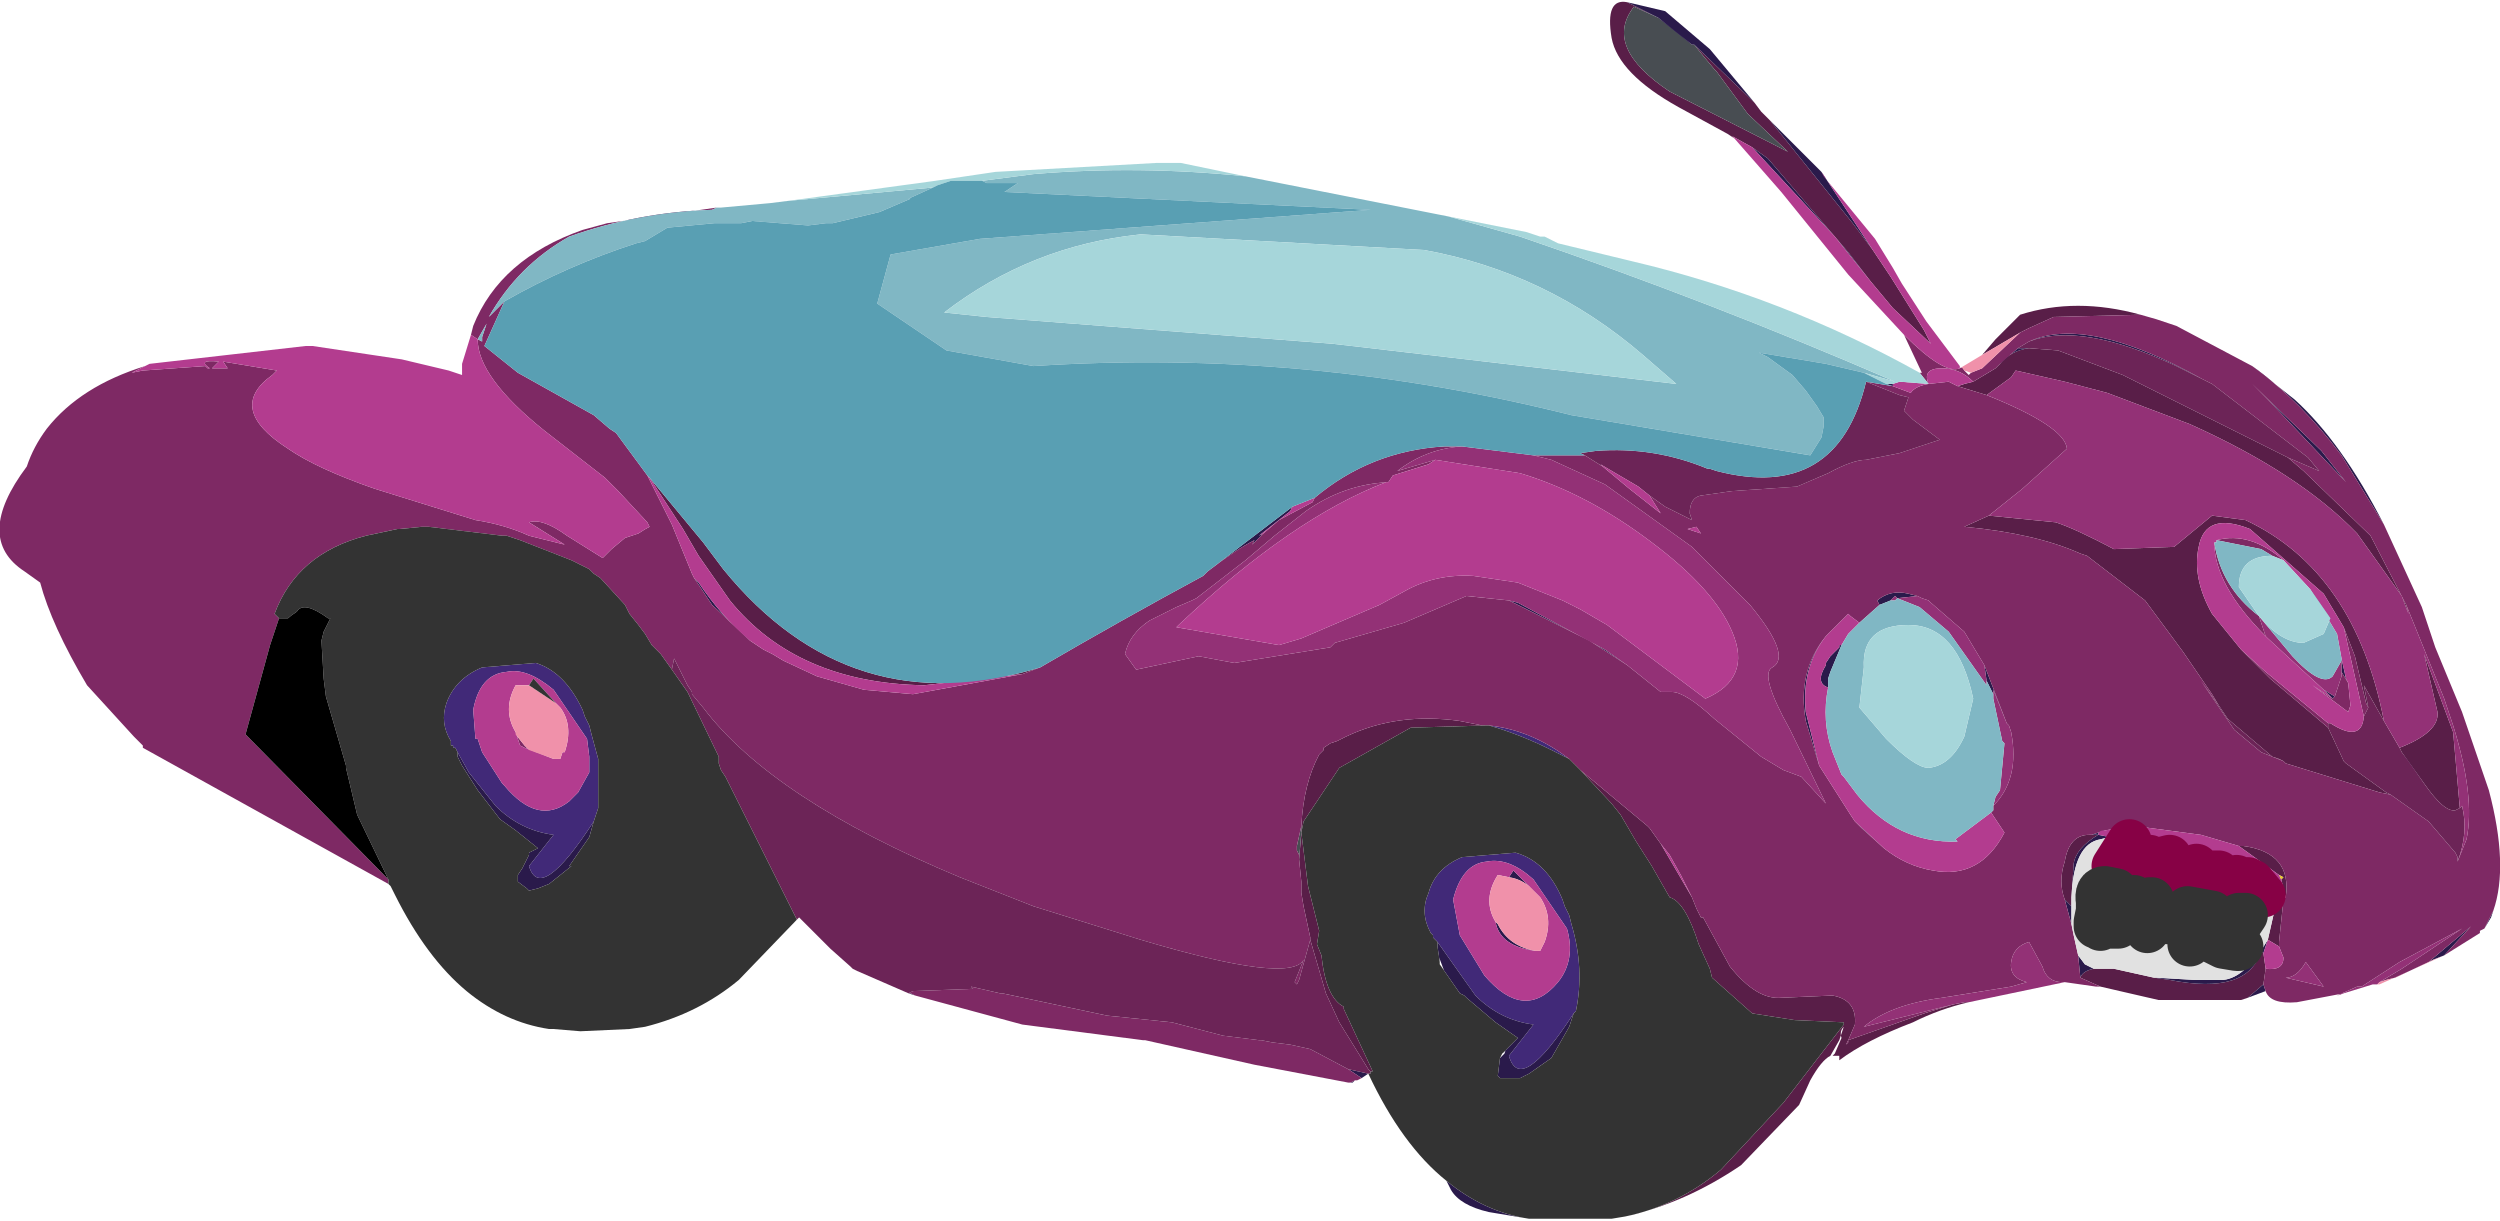 <?xml version="1.0" encoding="UTF-8" standalone="no"?>
<svg xmlns:xlink="http://www.w3.org/1999/xlink" height="27.35px" width="56.0px" xmlns="http://www.w3.org/2000/svg">
  <g transform="matrix(1.0, 0.0, 0.0, 1.0, 0.0, 0.0)">
    <path d="M36.45 0.05 L37.15 0.4 36.6 0.15 Q35.9 1.05 37.4 2.05 L40.05 3.4 39.15 2.55 38.45 1.6 38.4 1.55 38.15 1.25 37.95 1.0 39.3 2.3 39.45 2.5 39.65 2.7 41.5 5.0 41.95 5.6 42.05 5.75 42.35 6.2 43.1 7.4 43.25 7.7 42.4 6.9 41.9 6.3 41.4 5.65 39.6 3.55 39.25 3.3 38.8 3.05 38.85 3.1 38.7 3.0 37.6 2.4 Q36.25 1.65 36.1 0.85 35.95 -0.05 36.45 0.05 M44.4 7.95 L44.7 7.6 45.25 7.05 Q46.5 6.65 47.95 7.05 L46.0 7.1 45.45 7.35 45.25 7.45 44.4 7.95 M50.35 22.35 L50.2 22.4 48.35 22.4 47.05 22.1 46.6 21.9 Q46.65 21.75 46.9 21.7 L47.35 21.7 48.25 21.9 48.6 21.95 Q50.35 22.3 50.65 21.3 L50.7 21.35 50.75 21.7 50.7 22.05 50.35 22.35 M44.1 22.45 Q43.45 22.6 42.85 22.9 41.8 23.3 41.2 23.75 L41.2 23.65 41.05 23.65 41.1 23.6 41.25 23.25 Q41.2 23.1 41.3 23.0 L41.2 23.3 41.0 23.65 Q40.8 23.75 40.55 24.2 L40.3 24.75 39.0 26.1 Q37.75 26.95 36.4 27.25 37.6 27.0 38.55 26.2 L39.95 24.7 41.3 22.95 41.3 22.9 40.2 22.85 39.25 22.7 38.35 21.9 38.3 21.7 38.05 21.15 Q37.75 20.2 37.4 20.1 L37.0 19.4 36.65 18.85 36.3 18.25 36.1 18.0 35.4 17.25 36.9 18.5 36.95 18.55 37.2 18.9 37.9 20.1 38.0 20.35 38.1 20.55 38.15 20.55 38.75 21.65 Q39.35 22.4 39.9 22.35 L41.05 22.3 Q41.6 22.4 41.55 22.95 L41.4 23.3 43.1 22.7 43.75 22.5 44.0 22.45 44.1 22.45 M45.45 7.8 L46.1 7.85 47.55 8.4 51.25 10.25 51.6 10.55 53.1 12.0 53.9 13.55 53.95 13.75 53.8 13.35 52.8 11.95 Q51.5 10.6 49.05 9.5 L47.2 8.8 46.25 8.55 45.15 8.3 45.05 8.45 44.5 8.85 43.85 8.65 44.0 8.6 44.2 8.55 44.7 8.25 44.75 8.2 44.8 8.15 Q45.05 7.85 45.45 7.8 M52.5 14.05 L52.05 13.3 50.4 11.85 Q49.4 11.45 49.25 12.25 49.1 12.95 49.55 13.75 L50.2 14.55 50.85 15.2 52.15 16.3 52.5 17.05 52.55 17.1 53.45 17.75 53.55 17.8 53.3 17.75 51.2 17.1 51.15 17.05 51.05 17.0 50.9 16.95 49.9 16.1 49.7 15.8 49.55 15.55 48.9 14.6 48.05 13.45 46.75 12.45 46.6 12.4 Q45.6 11.95 44.0 11.8 L44.55 11.55 46.05 11.7 Q46.5 11.85 47.35 12.3 L48.7 12.25 49.55 11.55 50.3 11.65 Q52.75 12.8 53.4 16.15 L52.95 15.35 53.05 15.85 53.0 15.75 52.75 14.7 52.5 14.05 M53.75 16.75 Q54.65 16.4 54.6 15.95 L54.3 14.65 54.95 16.4 55.1 18.1 55.0 18.15 Q54.75 18.2 54.3 17.55 L53.8 16.85 53.75 16.75 M51.05 19.95 L51.15 20.15 51.05 21.1 51.05 21.2 50.8 21.05 51.05 19.95 M51.2 20.1 L51.1 19.7 51.15 19.65 51.05 19.6 50.15 18.95 50.25 18.95 Q51.35 19.1 51.2 20.1 M46.4 20.1 L46.4 20.3 46.25 20.15 Q46.1 19.75 46.25 19.3 46.35 18.7 46.8 18.7 L46.85 18.7 47.0 18.7 Q46.5 19.0 46.45 19.35 L46.4 20.1 M14.55 10.7 L15.75 12.15 16.2 12.75 Q19.05 16.25 23.3 14.95 L22.9 15.1 20.7 15.35 Q17.85 15.3 16.35 13.45 L15.65 12.45 15.3 11.85 14.55 10.7 M29.15 18.5 Q29.2 17.55 29.55 16.9 L29.65 16.8 29.65 16.75 29.8 16.65 29.95 16.6 30.15 16.5 Q31.3 15.95 32.7 16.15 L33.2 16.25 33.3 16.25 31.6 16.3 30.0 17.2 29.2 18.4 29.15 18.65 29.25 19.45 29.3 19.85 29.55 20.85 29.5 21.15 29.6 21.4 Q29.7 22.35 30.1 22.55 L30.1 22.6 30.75 24.0 30.7 24.0 30.65 23.95 30.0 22.9 29.7 22.25 29.35 21.05 29.35 21.0 29.2 20.3 29.15 20.0 29.15 19.75 29.1 19.25 29.15 18.65 29.15 18.5 M41.4 23.3 L41.4 23.35 41.35 23.4 41.4 23.3" fill="#591e48" fill-rule="evenodd" stroke="none"/>
    <path d="M37.9 1.0 L37.95 1.0 38.15 1.25 38.4 1.55 38.45 1.6 39.15 2.55 40.05 3.4 37.4 2.05 Q35.9 1.05 36.6 0.15 L37.15 0.4 37.55 0.7 37.9 1.0 M29.15 18.5 L29.15 18.65 29.1 19.25 29.1 19.15 29.05 19.05 29.05 18.95 29.15 18.5" fill="#484d52" fill-rule="evenodd" stroke="none"/>
    <path d="M37.15 0.4 L37.9 1.0 37.55 0.7 37.15 0.4 M33.35 16.25 Q34.3 16.35 35.15 17.0 L34.75 16.8 Q34.05 16.45 33.35 16.25 M32.55 20.15 L32.7 20.95 33.25 21.85 Q34.15 22.9 34.9 22.0 35.3 21.5 35.1 20.8 L34.35 19.7 Q33.8 19.2 33.3 19.3 32.75 19.35 32.55 20.15 M32.2 21.1 L32.15 21.05 32.1 21.0 32.1 20.95 32.05 20.9 Q31.8 20.45 32.0 20.0 32.15 19.45 32.75 19.2 L33.95 19.1 Q34.65 19.3 35.0 20.15 L35.05 20.3 35.15 20.5 35.2 20.7 Q35.5 21.7 35.3 22.65 L35.25 22.7 Q34.05 24.55 33.8 23.65 L34.35 22.95 Q33.6 22.85 33.05 22.3 L32.2 21.1 M10.25 16.85 L10.2 16.75 10.15 16.75 10.15 16.7 10.1 16.7 10.1 16.6 Q9.85 16.2 10.0 15.75 10.2 15.2 10.8 14.95 L12.0 14.85 Q12.65 15.05 13.05 15.9 L13.1 16.05 13.2 16.25 13.25 16.45 13.4 17.0 13.4 17.05 13.4 17.35 13.4 18.1 13.3 18.4 Q12.1 20.25 11.85 19.4 L12.4 18.7 Q11.65 18.6 11.1 18.05 L10.5 17.3 10.25 16.85 M12.95 17.75 L13.2 17.3 13.2 17.0 13.2 16.95 13.15 16.55 12.4 15.45 Q11.8 14.95 11.35 15.05 10.75 15.1 10.6 15.9 L10.65 16.55 10.7 16.55 10.75 16.7 10.8 16.85 11.25 17.55 11.3 17.6 Q12.05 18.5 12.75 17.95 L12.95 17.75" fill="#412978" fill-rule="evenodd" stroke="none"/>
    <path d="M36.45 0.05 L37.3 0.25 38.3 1.1 39.3 2.3 37.95 1.0 37.9 1.0 37.15 0.4 36.45 0.05 M39.65 2.7 L40.8 3.85 41.95 5.6 41.5 5.0 39.65 2.7 M42.0 5.35 L42.4 6.0 42.6 6.35 42.4 6.0 42.0 5.35 M50.45 8.2 L51.4 8.95 Q52.45 9.9 53.4 11.75 L52.45 10.2 Q51.55 9.0 50.45 8.2 M55.85 20.4 L55.8 20.55 55.65 20.8 55.85 20.4 M50.75 22.2 L50.35 22.35 50.7 22.05 50.75 22.2 M34.25 27.3 L33.35 27.15 Q32.7 27.0 32.5 26.65 L32.4 26.45 Q33.25 27.15 34.25 27.3 M30.65 24.05 L30.5 24.15 30.2 23.95 30.65 24.05 M30.35 24.2 L30.3 24.25 30.25 24.25 30.35 24.2 M20.5 22.3 L20.35 22.25 20.4 22.25 20.5 22.3 M50.45 8.6 L52.0 10.1 52.55 10.8 50.8 8.95 50.45 8.6 M49.35 8.5 L48.75 8.2 Q46.6 7.2 45.45 7.65 46.75 7.05 49.35 8.5 M45.2 7.8 L45.45 7.8 Q45.05 7.85 44.8 8.15 L45.2 7.8 M52.45 14.8 L52.45 14.75 52.55 15.2 52.6 15.3 52.45 15.05 52.45 14.8 M54.3 17.55 L53.95 17.05 53.8 16.85 54.3 17.55 M52.25 15.65 L52.05 15.45 52.3 15.6 52.25 15.65 M47.15 18.6 Q47.0 18.6 47.0 18.7 L47.25 18.75 47.05 18.8 Q46.45 18.9 46.4 20.1 L46.45 19.35 Q46.5 19.0 47.0 18.7 L46.85 18.7 47.15 18.6 M46.4 20.3 L46.4 20.7 46.25 20.15 46.4 20.3 M46.55 21.4 L46.7 21.6 46.9 21.7 Q46.65 21.75 46.6 21.9 L46.55 21.4 M48.25 21.9 L48.3 21.9 49.15 21.95 49.8 21.95 Q50.3 21.9 50.8 21.05 L50.7 21.35 50.65 21.3 Q50.35 22.3 48.6 21.95 L48.25 21.9 M54.75 21.4 L54.5 21.5 54.4 21.55 55.35 20.75 54.75 21.4 M39.25 3.3 L39.6 3.55 41.4 5.65 41.9 6.3 41.1 5.3 39.25 3.3 M42.25 8.6 L42.4 8.6 42.4 8.65 42.25 8.6 M27.05 12.8 L28.95 11.35 28.9 11.45 28.2 12.0 28.3 11.95 28.05 12.2 28.1 12.1 Q27.7 12.3 27.05 12.8 M36.45 14.9 L35.6 14.35 33.8 13.45 34.0 13.5 35.95 14.55 36.45 14.9 M35.25 22.7 L35.15 23.0 34.75 23.7 34.25 24.05 34.05 24.15 33.6 24.15 33.55 24.1 33.6 23.7 33.7 23.6 33.75 23.45 33.65 23.6 34.0 23.25 33.5 22.9 32.85 22.35 32.8 22.3 32.7 22.25 32.25 21.6 32.35 21.75 32.2 21.35 32.25 21.55 32.2 21.2 32.2 21.1 33.05 22.3 Q33.6 22.85 34.35 22.95 L33.8 23.65 Q34.05 24.55 35.25 22.7 M34.4 21.3 Q33.6 21.2 33.5 20.65 L33.55 20.7 Q33.8 21.2 34.4 21.3 M33.8 19.65 L33.9 19.5 34.4 20.0 Q34.15 19.7 33.8 19.65 M44.45 14.9 L44.95 16.2 44.65 15.45 44.65 15.55 44.5 15.25 44.45 14.9 M42.2 19.0 L41.7 18.55 41.55 18.4 42.2 19.0 M40.75 17.15 L40.45 16.15 Q40.25 15.05 40.9 14.25 40.35 14.95 40.45 15.95 L40.75 17.15 M42.1 13.55 L42.05 13.45 Q42.35 13.2 42.75 13.3 L42.95 13.35 42.5 13.4 42.45 13.35 42.35 13.45 42.1 13.55 M40.95 15.4 Q40.65 15.3 40.9 14.9 L40.9 14.85 41.0 14.7 41.1 14.6 41.15 14.55 41.2 14.5 41.2 14.45 41.25 14.45 41.0 15.05 40.95 15.2 40.95 15.4 M15.55 12.95 L15.65 13.05 Q16.15 13.8 16.8 14.35 L15.95 13.55 15.55 12.95 M13.3 18.4 L13.2 18.75 12.75 19.4 12.8 19.4 12.3 19.8 12.05 19.9 11.85 19.95 11.8 19.9 11.6 19.75 11.6 19.6 11.7 19.45 11.85 19.15 11.85 19.1 12.05 19.0 11.55 18.6 11.2 18.35 10.7 17.7 10.35 17.15 10.25 16.95 10.25 16.85 10.5 17.3 11.1 18.05 Q11.65 18.6 12.4 18.7 L11.85 19.4 Q12.1 20.25 13.3 18.4" fill="#2a1a4b" fill-rule="evenodd" stroke="none"/>
    <path d="M47.95 7.05 L48.3 7.15 48.75 7.3 50.45 8.2 Q51.55 9.0 52.45 10.2 L53.4 11.75 54.25 13.6 54.55 14.5 55.15 15.95 55.75 17.7 Q56.2 19.4 55.85 20.4 L55.65 20.8 55.55 20.85 55.55 20.9 54.75 21.4 55.35 20.75 54.4 21.55 53.65 21.9 53.45 21.95 53.3 22.0 53.8 21.7 55.15 20.8 53.75 21.55 52.9 22.1 52.8 22.1 52.35 22.3 52.5 22.25 51.45 22.45 Q50.85 22.5 50.75 22.2 L50.7 22.05 50.75 21.7 Q51.15 21.75 51.15 21.45 L51.05 21.2 51.05 21.1 51.15 20.15 51.2 20.1 Q51.35 19.1 50.25 18.95 L50.15 18.95 49.3 18.7 47.8 18.5 47.15 18.6 46.85 18.7 46.8 18.7 Q46.35 18.7 46.25 19.3 46.1 19.75 46.25 20.15 L46.4 20.7 46.45 20.95 46.55 21.4 46.6 21.9 47.05 22.1 46.95 22.1 46.25 22.0 46.2 22.0 Q45.85 22.0 45.75 21.65 L45.45 21.1 Q45.1 21.2 45.05 21.55 45.0 21.9 45.4 22.0 L45.05 22.1 43.5 22.35 Q42.35 22.5 41.75 23.0 L43.75 22.5 43.1 22.7 41.4 23.3 41.55 22.95 Q41.6 22.4 41.05 22.3 L39.9 22.35 Q39.35 22.4 38.75 21.65 L38.15 20.55 38.1 20.55 38.0 20.35 37.9 20.1 37.65 19.6 37.4 19.15 37.2 18.9 36.95 18.55 36.9 18.5 35.4 17.25 35.35 17.2 35.25 17.1 35.15 17.0 Q34.3 16.35 33.35 16.25 L33.3 16.25 33.2 16.25 32.7 16.15 Q31.3 15.95 30.15 16.5 L29.95 16.6 29.8 16.65 29.65 16.75 29.65 16.8 29.55 16.9 Q29.2 17.55 29.15 18.5 L29.05 18.95 29.05 19.05 29.1 19.15 29.1 19.25 29.15 19.75 29.15 20.0 29.2 20.3 29.35 21.0 29.35 21.05 29.1 21.95 29.05 22.05 29.0 22.0 29.2 21.5 Q28.9 22.05 25.55 21.05 L23.15 20.3 21.5 19.65 Q17.3 17.9 15.75 15.85 L15.5 15.55 15.5 15.5 15.4 15.35 15.1 14.75 15.05 15.0 14.8 14.65 14.6 14.45 14.45 14.2 14.3 14.0 14.1 13.75 14.0 13.55 13.45 12.95 13.3 12.85 13.2 12.75 12.8 12.55 11.65 12.1 11.35 12.0 11.25 12.0 9.6 11.8 9.45 11.8 8.95 11.85 8.9 11.85 8.2 12.0 Q6.65 12.4 6.15 13.75 L6.25 13.85 6.05 14.45 5.5 16.45 8.7 19.7 8.7 19.75 8.7 19.8 3.2 16.75 3.2 16.7 3.0 16.5 1.95 15.35 Q1.15 14.0 0.9 13.05 L0.55 12.8 Q-0.6 12.05 0.6 10.45 0.75 10.0 1.05 9.6 1.8 8.65 3.25 8.2 L2.95 8.35 3.2 8.3 4.6 8.2 4.65 8.25 4.7 8.25 Q4.4 8.05 4.9 8.1 L4.75 8.25 5.1 8.25 5.0 8.1 5.3 8.15 6.2 8.3 6.1 8.4 Q5.05 9.15 6.45 10.05 7.1 10.5 8.4 10.95 L10.65 11.65 Q11.3 11.75 11.85 12.0 L12.65 12.2 11.85 11.7 Q12.15 11.6 12.7 12.0 L13.5 12.5 13.7 12.3 14.0 12.05 14.3 11.95 Q14.45 11.85 14.55 11.8 L14.5 11.7 13.85 11.0 13.7 10.85 13.55 10.7 12.2 9.65 Q10.7 8.45 10.7 7.6 L10.8 7.65 10.8 7.55 10.9 7.25 10.7 7.6 10.55 7.5 10.6 7.3 Q11.2 5.8 13.05 5.15 L13.6 5.0 16.05 4.65 15.95 4.7 Q14.3 4.75 12.75 5.3 11.6 5.95 10.95 7.1 L11.15 6.9 11.3 6.75 10.85 7.75 11.6 8.35 13.3 9.3 13.65 9.6 13.8 9.7 14.5 10.65 15.05 11.75 15.5 12.85 15.55 12.95 15.95 13.55 16.8 14.35 17.1 14.55 17.3 14.65 17.55 14.8 18.3 15.15 19.35 15.45 20.45 15.55 22.9 15.1 23.3 14.95 Q25.1 13.9 26.95 12.9 L27.05 12.8 Q27.7 12.3 28.1 12.1 L28.05 12.2 28.3 11.95 28.65 11.65 29.4 11.25 29.45 11.15 Q30.7 10.1 32.35 10.0 L32.75 10.0 Q31.95 10.05 31.3 10.55 L32.15 10.3 32.0 10.4 31.2 10.65 31.1 10.8 Q30.1 10.85 29.25 11.45 L28.55 12.0 27.9 12.55 26.8 13.4 26.7 13.45 26.35 13.6 25.85 13.85 25.75 13.9 Q25.3 14.2 25.2 14.65 L25.45 15.0 26.85 14.7 27.65 14.85 29.8 14.5 29.9 14.4 31.45 13.95 32.85 13.35 33.8 13.45 35.6 14.35 36.45 14.9 37.2 15.5 37.45 15.5 Q37.75 15.5 38.4 16.1 L39.45 16.95 39.95 17.25 40.35 17.4 40.9 18.0 40.1 16.35 Q39.4 15.1 39.7 14.95 40.15 14.7 39.2 13.55 L37.9 12.25 35.95 10.85 34.75 10.3 34.35 10.2 35.5 10.2 35.9 10.45 36.5 10.95 37.2 11.5 36.95 11.1 37.3 11.35 37.9 11.65 37.85 11.5 Q37.85 11.15 38.1 11.1 L38.8 11.0 40.25 10.9 40.95 10.6 Q41.5 10.3 41.8 10.3 L42.55 10.15 43.45 9.85 42.85 9.4 42.65 9.2 42.75 8.9 42.55 8.85 41.8 8.55 42.4 8.65 42.8 8.8 Q42.9 8.65 43.2 8.6 L43.0 8.35 43.05 8.35 42.65 7.5 Q43.55 8.4 43.9 8.25 43.95 8.2 44.0 8.3 L44.1 8.4 44.15 8.35 44.4 8.25 45.25 7.45 45.45 7.35 46.0 7.1 47.95 7.05 M30.5 24.15 L30.4 24.2 30.35 24.2 30.25 24.25 30.2 24.25 28.1 23.85 25.65 23.3 25.6 23.3 22.9 22.95 20.5 22.3 20.4 22.25 20.35 22.25 20.45 22.2 21.8 22.15 21.75 22.1 22.4 22.25 22.45 22.25 24.8 22.75 26.25 22.9 27.4 23.2 28.2 23.3 28.25 23.3 28.5 23.35 28.9 23.4 29.35 23.5 30.2 23.95 30.5 24.15 M50.45 8.6 L50.8 8.95 52.55 10.8 52.0 10.1 50.45 8.6 M49.35 8.5 Q46.75 7.05 45.45 7.65 L45.2 7.8 44.8 8.15 44.75 8.2 44.7 8.25 44.2 8.55 Q43.9 8.25 43.5 8.25 43.05 8.25 43.2 8.6 L43.65 8.55 43.85 8.65 44.5 8.85 Q46.25 9.55 46.3 10.05 L45.3 10.95 44.55 11.55 44.0 11.8 Q45.6 11.95 46.6 12.4 L46.75 12.45 48.05 13.45 48.9 14.6 49.55 15.55 49.7 15.8 49.3 15.25 50.05 16.35 50.65 16.85 51.15 17.05 51.2 17.1 53.3 17.75 53.55 17.8 54.4 18.4 55.0 19.1 55.05 19.2 55.05 19.3 55.25 18.8 Q55.45 17.85 54.95 16.25 L54.75 15.65 53.9 13.55 53.1 12.0 51.6 10.55 51.25 10.25 51.95 10.55 51.7 10.25 49.55 8.6 49.35 8.5 M50.9 12.45 L50.65 12.3 49.65 12.1 Q50.4 11.9 51.15 12.55 L50.9 12.45 M49.6 12.15 Q49.75 13.15 50.6 13.8 L50.75 14.25 Q49.6 13.1 49.6 12.15 M52.5 14.05 L52.75 14.7 53.0 15.75 53.05 15.85 52.95 16.05 52.5 14.05 M52.15 16.3 L50.85 15.2 50.2 14.55 50.75 15.05 52.15 16.2 52.15 16.3 M52.6 15.3 L52.65 15.8 52.6 15.95 51.8 15.35 52.25 15.65 52.3 15.6 52.45 15.15 52.45 15.05 52.6 15.3 M51.2 21.9 L52.05 22.1 51.65 21.55 Q51.45 21.9 51.2 21.9 M37.8 11.85 L38.1 11.95 38.0 11.8 37.8 11.85 M44.45 14.9 L44.0 14.15 43.25 13.5 43.2 13.45 43.05 13.4 42.95 13.35 42.75 13.3 Q42.35 13.2 42.05 13.45 L42.1 13.55 41.65 13.95 41.45 13.8 41.4 13.75 41.35 13.8 40.9 14.25 Q40.25 15.05 40.45 16.15 L40.75 17.15 41.45 18.25 41.55 18.4 41.7 18.55 42.2 19.0 Q42.7 19.4 43.3 19.5 44.35 19.7 44.9 18.65 L44.6 18.2 44.65 18.15 44.65 18.05 Q45.25 17.45 45.05 16.4 L45.0 16.25 44.95 16.2 44.45 14.9 M41.4 23.3 L41.35 23.4 41.4 23.35 41.4 23.3 M11.55 16.4 L11.55 16.45 11.75 16.7 11.85 16.8 12.4 17.0 11.75 16.75 11.65 16.7 11.55 16.4" fill="#7e2964" fill-rule="evenodd" stroke="none"/>
    <path d="M20.35 22.25 L19.2 21.75 19.1 21.7 19.05 21.65 18.6 21.25 17.9 20.55 17.85 20.6 16.25 17.4 16.15 17.25 16.1 17.1 16.1 16.95 15.4 15.5 15.05 15.0 15.1 14.75 15.4 15.35 15.5 15.5 15.5 15.55 15.75 15.85 Q17.3 17.9 21.5 19.65 L23.15 20.3 25.55 21.05 Q28.9 22.05 29.2 21.5 L29.0 22.0 29.05 22.05 29.1 21.95 29.35 21.05 29.7 22.25 30.0 22.9 30.65 23.95 30.7 24.0 30.7 24.05 30.65 24.05 30.2 23.95 29.35 23.5 28.9 23.4 28.5 23.35 28.25 23.3 28.2 23.3 27.4 23.2 26.25 22.9 24.8 22.75 22.45 22.25 22.4 22.25 21.75 22.1 21.8 22.15 20.45 22.2 20.35 22.25 20.4 22.25 20.35 22.25 M45.45 7.65 Q46.6 7.2 48.75 8.2 L49.35 8.5 49.55 8.6 51.7 10.25 51.95 10.55 51.25 10.25 47.55 8.4 46.1 7.85 45.45 7.8 45.2 7.8 45.45 7.65 M53.05 15.85 L52.95 15.35 53.4 16.15 53.75 16.75 53.8 16.85 53.95 17.05 54.3 17.55 Q54.75 18.2 55.0 18.15 L55.1 18.1 55.15 18.05 Q55.3 18.65 55.05 19.3 L55.05 19.2 55.0 19.1 54.4 18.4 53.55 17.8 53.45 17.75 52.55 17.1 52.5 17.05 52.15 16.3 52.15 16.2 52.2 16.2 Q52.9 16.65 52.95 16.05 L53.05 15.85 M49.7 15.8 L49.9 16.1 50.9 16.95 51.05 17.0 51.15 17.05 50.65 16.85 50.05 16.35 49.3 15.25 49.7 15.8 M35.5 10.2 L35.4 10.15 35.75 10.1 Q37.05 10.0 38.25 10.5 L38.3 10.5 38.45 10.55 Q41.15 11.25 41.8 8.55 L42.55 8.85 42.75 8.9 42.65 9.2 42.85 9.4 43.45 9.85 42.55 10.15 41.8 10.3 Q41.5 10.3 40.95 10.6 L40.25 10.9 38.8 11.0 38.1 11.1 Q37.85 11.15 37.85 11.5 L37.9 11.65 37.3 11.35 36.95 11.1 36.7 10.9 35.85 10.4 35.9 10.45 35.5 10.2" fill="#6c2457" fill-rule="evenodd" stroke="none"/>
    <path d="M53.15 22.05 L52.5 22.25 52.35 22.3 52.8 22.1 52.9 22.1 53.75 21.55 55.15 20.8 53.8 21.7 53.3 22.0 53.25 22.05 53.15 22.05 M46.25 22.0 L44.1 22.45 44.0 22.45 43.75 22.5 41.75 23.0 Q42.35 22.5 43.5 22.35 L45.05 22.1 45.4 22.0 Q45.0 21.9 45.05 21.55 45.1 21.2 45.45 21.1 L45.75 21.65 Q45.85 22.0 46.2 22.0 L46.25 22.0 M50.6 13.8 L51.35 14.7 Q52.0 15.4 52.25 15.15 L52.45 14.8 52.45 15.05 52.45 15.15 52.3 15.6 52.05 15.45 50.8 14.3 50.75 14.25 50.6 13.8 M53.4 16.15 Q52.75 12.8 50.3 11.65 L49.55 11.55 48.7 12.25 47.35 12.3 Q46.5 11.85 46.05 11.7 L44.55 11.55 45.3 10.95 46.3 10.05 Q46.25 9.55 44.5 8.85 L45.05 8.45 45.15 8.3 46.25 8.55 47.2 8.8 49.05 9.5 Q51.5 10.6 52.8 11.95 L53.8 13.35 53.95 13.75 53.9 13.55 54.75 15.65 54.95 16.25 Q55.45 17.85 55.25 18.8 L55.05 19.3 Q55.3 18.65 55.15 18.05 L55.1 18.1 54.95 16.4 54.3 14.65 54.6 15.95 Q54.65 16.4 53.75 16.75 L53.4 16.15 M51.2 21.9 Q51.45 21.9 51.65 21.55 L52.05 22.1 51.2 21.9 M32.75 10.0 L34.35 10.2 34.75 10.3 35.95 10.85 37.9 12.25 39.2 13.55 Q40.15 14.7 39.7 14.95 39.4 15.1 40.1 16.35 L40.9 18.0 40.35 17.4 39.95 17.25 39.45 16.95 38.4 16.1 Q37.75 15.5 37.45 15.5 L37.2 15.5 36.45 14.9 35.95 14.55 34.0 13.5 33.8 13.45 32.85 13.35 31.45 13.95 29.9 14.4 29.8 14.5 27.65 14.85 26.85 14.7 25.45 15.0 25.2 14.65 Q25.3 14.2 25.75 13.9 L25.85 13.85 26.35 13.6 26.7 13.45 26.8 13.4 27.9 12.55 28.55 12.0 29.25 11.45 Q30.1 10.85 31.1 10.8 L31.15 10.8 31.05 10.8 Q28.95 11.6 26.4 14.0 L26.35 14.05 28.65 14.45 29.15 14.3 30.9 13.55 31.45 13.25 Q32.15 12.85 33.0 12.9 L34.0 13.05 34.75 13.35 35.0 13.45 35.4 13.65 36.0 14.0 38.2 15.65 Q39.25 15.2 38.8 14.15 38.4 13.2 37.0 12.15 35.55 11.05 34.05 10.6 L32.15 10.3 31.3 10.55 Q31.95 10.05 32.75 10.0 M42.95 13.35 L43.05 13.4 43.2 13.45 43.25 13.5 44.0 14.15 44.45 14.9 44.5 15.25 44.5 15.35 43.65 14.15 43.0 13.6 42.5 13.4 42.95 13.35 M44.95 16.2 L45.0 16.25 45.05 16.4 Q45.25 17.45 44.65 18.05 L44.7 17.85 44.8 17.7 44.9 16.65 44.85 16.6 44.65 15.65 44.65 15.55 44.65 15.45 44.95 16.2 M42.5 13.4 L42.45 13.45 42.35 13.45 42.45 13.35 42.5 13.4" fill="#933176" fill-rule="evenodd" stroke="none"/>
    <path d="M40.8 3.85 L40.85 3.95 42.0 5.35 42.4 6.0 42.6 6.35 43.15 7.2 43.9 8.2 43.9 8.25 Q43.55 8.4 42.65 7.5 L41.4 6.15 39.9 4.3 38.85 3.1 38.8 3.05 39.25 3.3 41.1 5.3 41.9 6.3 42.4 6.9 43.25 7.7 43.1 7.4 42.35 6.2 42.05 5.75 41.95 5.6 40.8 3.85 M3.25 8.2 L3.35 8.15 6.85 7.75 7.0 7.75 9.0 8.05 10.05 8.3 10.35 8.4 10.35 8.15 10.55 7.5 10.7 7.6 Q10.7 8.45 12.2 9.65 L13.55 10.7 13.7 10.85 13.85 11.0 14.5 11.7 14.55 11.8 Q14.45 11.85 14.3 11.95 L14.0 12.05 13.7 12.3 13.5 12.5 12.7 12.0 Q12.15 11.6 11.85 11.7 L12.65 12.2 11.85 12.0 Q11.3 11.75 10.65 11.65 L8.4 10.95 Q7.1 10.5 6.45 10.05 5.05 9.15 6.1 8.4 L6.2 8.3 5.3 8.15 5.0 8.1 5.1 8.25 4.75 8.25 4.9 8.1 Q4.4 8.05 4.7 8.25 L4.65 8.25 4.6 8.2 3.2 8.3 2.95 8.35 3.25 8.2 M49.65 12.1 L49.65 12.15 49.6 12.15 Q49.6 13.1 50.75 14.25 L50.8 14.3 52.05 15.45 52.25 15.65 51.8 15.35 52.6 15.95 52.65 15.8 52.6 15.3 52.55 15.2 52.45 14.75 52.35 14.2 51.75 13.2 51.15 12.55 Q50.4 11.9 49.65 12.1 M50.2 14.55 L49.55 13.75 Q49.1 12.95 49.25 12.25 49.4 11.45 50.4 11.85 L52.05 13.3 52.5 14.05 52.95 16.05 Q52.9 16.65 52.2 16.2 L52.15 16.2 50.75 15.05 50.2 14.55 M51.05 19.95 L50.1 19.2 49.4 19.05 49.2 19.0 49.1 19.0 49.0 19.0 47.7 18.85 47.25 18.75 47.0 18.7 Q47.0 18.6 47.15 18.6 L47.8 18.5 49.3 18.7 50.15 18.95 51.05 19.6 51.1 19.7 51.2 20.1 51.15 20.15 51.05 19.95 M50.8 21.05 L51.05 21.2 51.15 21.45 Q51.15 21.75 50.75 21.7 L50.7 21.35 50.8 21.05 M42.4 8.6 L42.55 8.55 43.2 8.6 Q42.9 8.65 42.8 8.8 L42.4 8.65 42.4 8.6 M43.2 8.6 Q43.05 8.25 43.5 8.25 43.9 8.25 44.2 8.55 L44.0 8.6 43.85 8.65 43.65 8.55 43.2 8.6 M14.5 10.65 L14.55 10.7 15.3 11.85 15.65 12.45 16.35 13.45 Q17.85 15.3 20.7 15.35 L22.9 15.1 20.45 15.55 19.35 15.45 18.3 15.15 17.55 14.8 17.3 14.65 17.1 14.55 16.8 14.35 Q16.15 13.8 15.65 13.05 L15.55 12.95 15.5 12.85 15.05 11.75 14.5 10.65 M28.95 11.35 L29.45 11.15 29.4 11.25 28.65 11.65 28.3 11.95 28.2 12.0 28.9 11.45 28.95 11.35 M36.95 11.1 L37.2 11.5 36.5 10.95 35.9 10.45 35.85 10.4 36.7 10.9 36.95 11.1 M31.1 10.8 L31.2 10.65 32.0 10.4 32.15 10.3 34.05 10.6 Q35.55 11.05 37.0 12.15 38.4 13.2 38.8 14.15 39.25 15.2 38.2 15.65 L36.0 14.0 35.4 13.65 35.0 13.45 34.75 13.35 34.0 13.05 33.0 12.9 Q32.15 12.85 31.45 13.25 L30.9 13.55 29.15 14.3 28.65 14.45 26.35 14.05 26.4 14.0 Q28.95 11.6 31.05 10.8 L31.15 10.8 31.1 10.8 M37.8 11.85 L38.0 11.8 38.1 11.95 37.8 11.85 M37.2 18.9 L37.4 19.15 37.65 19.6 37.9 20.1 37.2 18.9 M32.55 20.15 Q32.75 19.35 33.3 19.3 33.8 19.2 34.35 19.7 L35.1 20.8 Q35.3 21.5 34.9 22.0 34.15 22.9 33.25 21.85 L32.7 20.95 32.55 20.15 M34.4 21.3 L34.5 21.3 34.6 21.1 Q34.8 20.55 34.5 20.1 L34.4 20.0 33.9 19.5 33.8 19.65 33.55 19.6 Q33.2 20.15 33.5 20.65 33.6 21.2 34.4 21.3 M44.6 18.2 L44.9 18.65 Q44.35 19.7 43.3 19.5 42.7 19.4 42.2 19.0 L41.55 18.4 41.45 18.25 40.75 17.15 40.45 15.95 Q40.35 14.95 40.9 14.25 L41.35 13.8 41.4 13.75 41.45 13.8 41.65 13.95 41.4 14.2 41.25 14.45 41.2 14.45 41.2 14.5 41.15 14.55 41.1 14.6 41.0 14.7 40.9 14.85 40.9 14.9 Q40.65 15.3 40.95 15.4 40.8 16.15 41.05 16.85 L41.25 17.35 41.3 17.4 41.6 17.8 Q42.5 18.9 43.85 18.85 L43.8 18.8 44.6 18.2 M12.95 17.75 L12.75 17.95 Q12.05 18.5 11.3 17.6 L11.25 17.55 10.8 16.85 10.75 16.7 10.7 16.55 10.65 16.55 10.6 15.9 Q10.75 15.1 11.35 15.05 11.8 14.95 12.4 15.45 L13.15 16.55 13.2 16.95 13.2 17.0 13.2 17.3 12.95 17.75 M12.45 15.75 L11.95 15.2 11.85 15.35 11.55 15.35 Q11.25 15.9 11.55 16.4 L11.65 16.7 11.75 16.75 12.4 17.0 12.55 17.0 12.6 16.85 12.65 16.85 Q12.85 16.25 12.55 15.85 L12.45 15.75" fill="#b33c8f" fill-rule="evenodd" stroke="none"/>
    <path d="M16.05 4.65 L16.15 4.65 17.25 4.55 17.65 4.5 20.9 4.2 20.35 4.45 20.4 4.45 19.7 4.75 18.65 5.0 18.55 5.0 18.5 5.0 18.1 5.05 16.85 4.95 16.6 5.0 16.0 5.0 14.95 5.1 14.45 5.4 14.25 5.45 Q12.7 5.95 11.3 6.75 L11.15 6.9 10.95 7.1 Q11.6 5.95 12.75 5.3 14.3 4.75 15.95 4.7 L16.05 4.65 M27.9 3.95 L32.45 4.85 34.05 5.3 Q38.3 6.75 42.45 8.55 L41.75 8.35 40.9 8.15 39.4 7.9 39.6 8.0 40.15 8.4 40.45 8.75 40.7 9.1 40.85 9.35 40.85 9.55 40.8 9.8 40.55 10.2 35.2 9.3 Q29.25 7.8 23.15 8.2 L21.2 7.85 19.65 6.8 19.95 5.7 21.95 5.35 30.7 4.7 22.5 4.3 22.8 4.1 22.1 4.1 22.0 4.05 23.15 3.9 Q25.5 3.7 27.9 3.95 M49.65 12.1 L50.65 12.3 50.9 12.45 Q50.15 12.45 50.15 13.15 L50.6 13.8 Q51.1 14.4 51.6 14.4 L52.05 14.2 52.2 13.85 51.75 13.2 52.35 14.2 52.45 14.75 52.45 14.8 52.25 15.15 Q52.0 15.4 51.35 14.7 L50.6 13.8 Q49.75 13.15 49.6 12.15 L49.65 12.15 49.65 12.1 M37.55 8.6 L36.8 7.95 Q34.65 6.1 31.9 5.6 L25.55 5.25 Q23.1 5.5 21.15 7.0 L22.1 7.1 29.85 7.7 37.55 8.6 M44.65 18.05 L44.65 18.15 44.6 18.2 43.8 18.8 43.85 18.85 Q42.5 18.9 41.6 17.8 L41.3 17.4 41.25 17.35 41.05 16.85 Q40.8 16.15 40.95 15.4 L40.95 15.2 41.0 15.05 41.25 14.45 41.4 14.2 41.65 13.95 42.1 13.55 42.35 13.45 42.45 13.45 42.5 13.4 43.0 13.6 43.65 14.15 44.5 15.35 44.5 15.25 44.65 15.55 44.65 15.65 44.85 16.6 44.9 16.65 44.8 17.7 44.7 17.85 44.65 18.05 M43.2 17.2 Q43.7 17.15 44.0 16.5 L44.2 15.65 Q43.85 14.0 42.75 14.0 41.7 14.0 41.75 14.95 L41.65 15.85 42.25 16.55 Q42.9 17.2 43.2 17.2 M10.7 7.6 L10.9 7.25 10.8 7.55 10.8 7.65 10.7 7.6" fill="#80b7c4" fill-rule="evenodd" stroke="none"/>
    <path d="M17.65 4.5 L20.95 4.05 22.3 3.85 25.9 3.65 26.0 3.65 26.45 3.65 27.9 3.95 Q25.5 3.7 23.15 3.9 L22.0 4.05 21.95 4.05 21.3 4.05 21.0 4.15 20.9 4.2 17.65 4.5 M32.45 4.85 L34.2 5.2 34.5 5.3 34.6 5.3 34.9 5.45 36.55 5.85 Q39.95 6.65 43.0 8.35 L43.2 8.6 42.55 8.55 42.4 8.6 42.25 8.6 41.75 8.35 42.45 8.55 Q38.3 6.75 34.05 5.3 L32.45 4.85 M51.75 13.2 L52.2 13.85 52.05 14.2 51.6 14.4 Q51.1 14.4 50.6 13.8 L50.15 13.15 Q50.15 12.45 50.9 12.45 L51.15 12.55 51.75 13.2 M37.55 8.6 L29.85 7.7 22.1 7.1 21.15 7.0 Q23.1 5.5 25.55 5.25 L31.9 5.6 Q34.65 6.1 36.8 7.95 L37.55 8.6 M43.2 17.2 Q42.9 17.2 42.25 16.55 L41.65 15.85 41.75 14.95 Q41.7 14.0 42.75 14.0 43.85 14.0 44.2 15.65 L44.0 16.5 Q43.7 17.15 43.2 17.2" fill="#a6d6da" fill-rule="evenodd" stroke="none"/>
    <path d="M50.7 20.05 L50.45 19.75 50.25 19.85 50.15 19.8 50.35 19.7 50.15 19.7 50.1 19.65 49.95 19.75 49.9 19.65 49.7 19.7 49.7 19.6 49.7 19.55 49.6 19.55 49.55 19.6 49.55 19.55 49.15 19.6 49.1 19.6 Q49.1 19.95 48.75 19.95 L48.65 19.95 49.2 19.4 49.0 19.5 48.95 19.55 48.8 19.55 48.85 19.45 48.55 19.5 48.3 19.45 48.45 19.3 Q48.55 19.2 48.6 19.2 L48.4 19.25 48.05 19.45 48.0 19.45 48.1 19.3 48.0 19.3 47.85 19.35 47.95 19.2 48.05 19.2 48.15 19.25 48.15 19.2 48.05 19.2 48.15 19.2 48.15 19.25 48.05 19.2 47.95 19.2 47.85 19.35 48.0 19.3 48.1 19.3 48.0 19.45 48.05 19.45 48.4 19.25 48.6 19.2 Q48.55 19.2 48.45 19.3 L48.3 19.45 48.55 19.5 48.85 19.45 48.8 19.55 48.95 19.55 49.0 19.5 49.2 19.4 48.65 19.95 48.75 19.95 Q49.1 19.95 49.1 19.6 L49.15 19.6 49.55 19.55 49.55 19.6 49.6 19.55 49.7 19.55 49.7 19.6 49.7 19.7 49.9 19.65 49.95 19.75 50.1 19.65 50.15 19.7 50.35 19.7 50.15 19.8 50.25 19.85 50.45 19.75 50.7 20.05 M47.25 18.75 L47.7 18.85 49.0 19.0 49.1 19.0 49.2 19.0 49.4 19.05 50.1 19.2 51.05 19.95 50.8 21.05 Q50.3 21.9 49.8 21.95 L49.15 21.95 48.3 21.9 48.25 21.9 47.35 21.7 46.9 21.7 46.7 21.6 46.55 21.4 46.45 20.95 46.4 20.7 46.4 20.3 46.4 20.1 Q46.45 18.9 47.05 18.8 L47.25 18.75 M49.55 19.55 L49.55 19.6 49.5 19.6 49.5 19.65 49.45 19.6 49.55 19.55 49.45 19.6 49.5 19.65 49.5 19.6 49.55 19.6 49.55 19.55 M48.75 20.65 L48.8 20.65 48.55 20.65 48.75 20.65 48.55 20.65 48.8 20.65 48.75 20.65 M49.8 20.75 L49.85 20.85 49.65 20.95 49.6 21.1 49.8 21.2 50.1 21.25 50.15 21.25 50.2 21.2 49.85 20.85 50.05 20.75 50.15 20.65 50.2 20.65 50.3 20.5 50.15 20.5 49.8 20.75 50.15 20.5 50.3 20.5 50.2 20.65 50.15 20.65 50.05 20.75 49.85 20.85 50.2 21.2 50.15 21.25 50.1 21.25 49.8 21.2 49.6 21.1 49.65 20.95 49.85 20.85 49.8 20.75 M49.05 21.15 L49.2 20.85 49.6 20.5 49.55 20.45 49.0 20.35 49.55 20.45 49.6 20.5 49.2 20.85 49.05 21.15 M47.95 19.2 L47.85 19.25 47.75 19.3 47.45 19.45 47.35 19.4 47.7 18.85 47.35 19.4 47.45 19.45 47.75 19.3 47.85 19.25 47.95 19.2 M48.1 20.85 L48.15 20.5 47.7 20.4 47.8 20.1 47.7 20.4 48.15 20.5 48.2 20.2 48.15 20.15 48.2 20.15 48.2 20.2 48.2 20.15 48.15 20.15 48.2 20.2 48.15 20.5 48.1 20.85 M47.4 19.95 L47.15 19.9 Q46.95 19.9 47.0 20.2 L47.0 20.4 46.95 20.65 46.95 20.75 47.0 20.75 47.05 20.8 47.15 20.75 47.25 20.75 47.45 20.75 47.15 20.75 47.0 20.75 47.0 20.6 47.0 20.4 47.1 20.35 47.35 20.4 47.1 20.35 47.0 20.4 47.0 20.6 47.0 20.75 47.15 20.75 47.45 20.75 47.25 20.75 47.15 20.75 47.05 20.8 47.0 20.75 46.95 20.75 46.95 20.65 47.0 20.4 47.0 20.2 Q46.95 19.9 47.15 19.9 L47.4 19.95" fill="#e1e1e1" fill-rule="evenodd" stroke="none"/>
    <path d="M51.1 19.7 L51.05 19.6 51.15 19.65 51.1 19.7" fill="#e9c828" fill-rule="evenodd" stroke="none"/>
    <path d="M43.9 8.25 L44.4 7.95 45.25 7.45 44.4 8.25 44.15 8.35 44.0 8.3 Q43.95 8.2 43.9 8.25 M54.75 21.4 L53.3 22.05 53.15 22.05 53.25 22.05 53.3 22.0 53.45 21.95 53.65 21.9 54.4 21.55 54.5 21.5 54.75 21.4 M34.4 20.0 L34.5 20.1 Q34.8 20.55 34.6 21.1 L34.5 21.3 34.4 21.3 Q33.8 21.2 33.55 20.7 L33.5 20.65 Q33.2 20.15 33.55 19.6 L33.8 19.65 Q34.15 19.7 34.4 20.0 M11.85 15.35 L12.45 15.75 12.55 15.85 Q12.85 16.25 12.65 16.85 L12.6 16.85 12.55 17.0 12.4 17.0 11.85 16.8 11.75 16.7 11.55 16.45 11.55 16.4 Q11.25 15.9 11.55 15.35 L11.85 15.35" fill="#f091aa" fill-rule="evenodd" stroke="none"/>
    <path d="M22.0 4.05 L22.1 4.1 22.8 4.1 22.5 4.3 30.7 4.7 21.95 5.35 19.95 5.7 19.65 6.8 21.2 7.85 23.15 8.2 Q29.25 7.8 35.2 9.3 L40.55 10.2 40.8 9.8 40.85 9.55 40.85 9.35 40.7 9.1 40.45 8.75 40.15 8.4 39.6 8.0 39.4 7.9 40.9 8.15 41.75 8.35 42.25 8.6 42.4 8.65 41.8 8.55 Q41.15 11.25 38.45 10.55 L38.3 10.5 38.25 10.5 Q37.05 10.0 35.75 10.1 L35.4 10.15 35.5 10.2 34.35 10.2 32.75 10.0 32.35 10.0 Q30.7 10.1 29.45 11.15 L28.95 11.35 27.05 12.8 26.95 12.9 Q25.1 13.9 23.3 14.95 19.05 16.25 16.2 12.75 L15.75 12.15 14.55 10.7 14.5 10.65 13.8 9.7 13.65 9.6 13.3 9.3 11.6 8.35 10.85 7.75 11.3 6.75 Q12.7 5.95 14.25 5.45 L14.45 5.4 14.95 5.1 16.0 5.0 16.6 5.0 16.85 4.95 18.1 5.05 18.5 5.0 18.55 5.0 18.65 5.0 19.7 4.75 20.4 4.45 20.35 4.45 20.9 4.2 21.0 4.15 21.3 4.05 21.95 4.05 22.0 4.05" fill="#599fb3" fill-rule="evenodd" stroke="none"/>
    <path d="M36.4 27.25 L36.1 27.3 34.35 27.3 34.25 27.3 Q33.25 27.15 32.4 26.45 31.4 25.65 30.65 24.05 L30.7 24.05 30.7 24.0 30.75 24.0 30.1 22.6 30.1 22.55 Q29.7 22.35 29.6 21.4 L29.5 21.15 29.55 20.85 29.3 19.85 29.25 19.45 29.15 18.65 29.2 18.4 30.0 17.2 31.6 16.3 33.3 16.25 33.35 16.25 Q34.05 16.45 34.75 16.8 L35.15 17.0 35.25 17.1 35.35 17.2 35.4 17.25 36.1 18.0 36.3 18.25 36.65 18.85 37.0 19.4 37.4 20.1 Q37.75 20.2 38.05 21.15 L38.3 21.7 38.35 21.9 39.25 22.7 40.2 22.85 41.3 22.9 41.3 22.95 39.95 24.7 38.55 26.2 Q37.6 27.0 36.4 27.25 M17.85 20.6 L16.55 21.95 Q15.65 22.7 14.45 23.0 L14.1 23.05 13.0 23.1 12.4 23.05 12.3 23.05 Q11.3 22.9 10.45 22.2 9.55 21.45 8.85 20.05 L8.75 19.85 8.7 19.8 8.7 19.75 8.7 19.7 8.0 18.25 7.75 17.2 7.75 17.15 7.3 15.6 7.25 15.2 7.2 14.35 7.25 14.15 7.4 13.85 7.35 13.85 Q6.8 13.45 6.65 13.7 6.5 13.8 6.45 13.85 L6.25 13.85 6.15 13.75 Q6.65 12.4 8.2 12.0 L8.9 11.85 8.95 11.85 9.45 11.8 9.6 11.8 11.25 12.0 11.35 12.0 11.65 12.1 12.8 12.55 13.2 12.75 13.3 12.85 13.45 12.95 14.0 13.55 14.1 13.75 14.3 14.0 14.45 14.2 14.6 14.45 14.8 14.65 15.05 15.0 15.4 15.5 16.1 16.95 16.1 17.1 16.15 17.25 16.25 17.4 17.85 20.6 M35.25 22.7 L35.3 22.65 Q35.5 21.7 35.2 20.7 L35.15 20.5 35.05 20.3 35.0 20.15 Q34.65 19.3 33.95 19.1 L32.75 19.2 Q32.15 19.45 32.0 20.0 31.8 20.45 32.05 20.9 L32.1 20.95 32.1 21.0 32.15 21.05 32.2 21.1 32.2 21.2 32.25 21.55 32.25 21.6 32.7 22.25 32.8 22.3 32.85 22.35 33.5 22.9 34.0 23.25 33.65 23.6 33.6 23.7 33.55 24.1 33.6 24.15 34.05 24.15 34.25 24.05 34.75 23.7 35.15 23.0 35.25 22.7 M13.3 18.4 L13.4 18.1 13.4 17.35 13.4 17.05 13.4 17.0 13.25 16.45 13.2 16.25 13.1 16.05 13.05 15.9 Q12.65 15.05 12.0 14.85 L10.8 14.95 Q10.2 15.2 10.0 15.75 9.85 16.2 10.1 16.6 L10.1 16.7 10.15 16.7 10.15 16.75 10.2 16.75 10.25 16.85 10.25 16.95 10.35 17.15 10.7 17.7 11.2 18.35 11.55 18.6 12.05 19.0 11.85 19.1 11.85 19.15 11.7 19.45 11.6 19.6 11.6 19.75 11.8 19.9 11.85 19.95 12.05 19.9 12.3 19.8 12.8 19.4 12.75 19.4 13.2 18.75 13.3 18.4 M12.45 15.75 L11.85 15.35 11.95 15.2 12.45 15.75" fill="#333333" fill-rule="evenodd" stroke="none"/>
    <path d="M6.25 13.85 L6.45 13.85 Q6.5 13.8 6.65 13.7 6.8 13.45 7.35 13.85 L7.4 13.85 7.25 14.15 7.2 14.35 7.25 15.2 7.3 15.6 7.75 17.15 7.75 17.2 8.0 18.25 8.7 19.7 5.5 16.45 6.05 14.45 6.25 13.85" fill="#000000" fill-rule="evenodd" stroke="none"/>
    <path d="M48.05 19.2 L48.15 19.2 48.15 19.25 48.05 19.2 47.95 19.2 47.85 19.35 48.0 19.3 48.1 19.3 48.0 19.45 48.05 19.45 48.4 19.25 48.6 19.2 Q48.55 19.2 48.45 19.3 L48.3 19.45 48.55 19.5 48.85 19.45 48.8 19.55 48.95 19.55 49.0 19.5 49.2 19.4 48.65 19.95 48.75 19.95 Q49.1 19.95 49.1 19.6 L49.15 19.6 49.55 19.55 49.55 19.6 49.6 19.55 49.7 19.55 49.7 19.6 49.7 19.7 49.9 19.65 49.95 19.75 50.1 19.65 50.15 19.7 50.35 19.7 50.15 19.8 50.25 19.85 50.45 19.75 50.7 20.05 M49.55 19.55 L49.45 19.6 49.5 19.65 49.5 19.6 49.55 19.6 49.55 19.55 M47.7 18.85 L47.35 19.4 47.45 19.45 47.75 19.3 47.85 19.25 47.95 19.2" fill="none" stroke="#870145" stroke-linecap="round" stroke-linejoin="round" stroke-width="1.0"/>
    <path d="M49.0 20.35 L49.55 20.45 49.6 20.5 49.2 20.85 49.05 21.15 M49.8 20.75 L50.15 20.5 50.3 20.5 50.2 20.65 50.15 20.65 50.05 20.75 49.85 20.85 50.2 21.2 50.15 21.25 50.1 21.25 49.8 21.2 49.6 21.1 49.65 20.95 49.85 20.85 49.8 20.75 M48.75 20.65 L48.55 20.65 48.8 20.65 48.75 20.65 M47.8 20.1 L47.7 20.4 48.15 20.5 48.2 20.2 48.15 20.15 48.2 20.15 48.2 20.2 M47.35 20.4 L47.1 20.35 47.0 20.4 47.0 20.6 47.0 20.75 47.15 20.75 47.45 20.75 47.25 20.75 47.15 20.75 47.05 20.8 47.0 20.75 46.95 20.75 46.95 20.65 47.0 20.4 47.0 20.2 Q46.95 19.9 47.15 19.9 L47.4 19.95 M48.15 20.5 L48.1 20.85" fill="none" stroke="#333333" stroke-linecap="round" stroke-linejoin="round" stroke-width="1.0"/>
  </g>
</svg>
